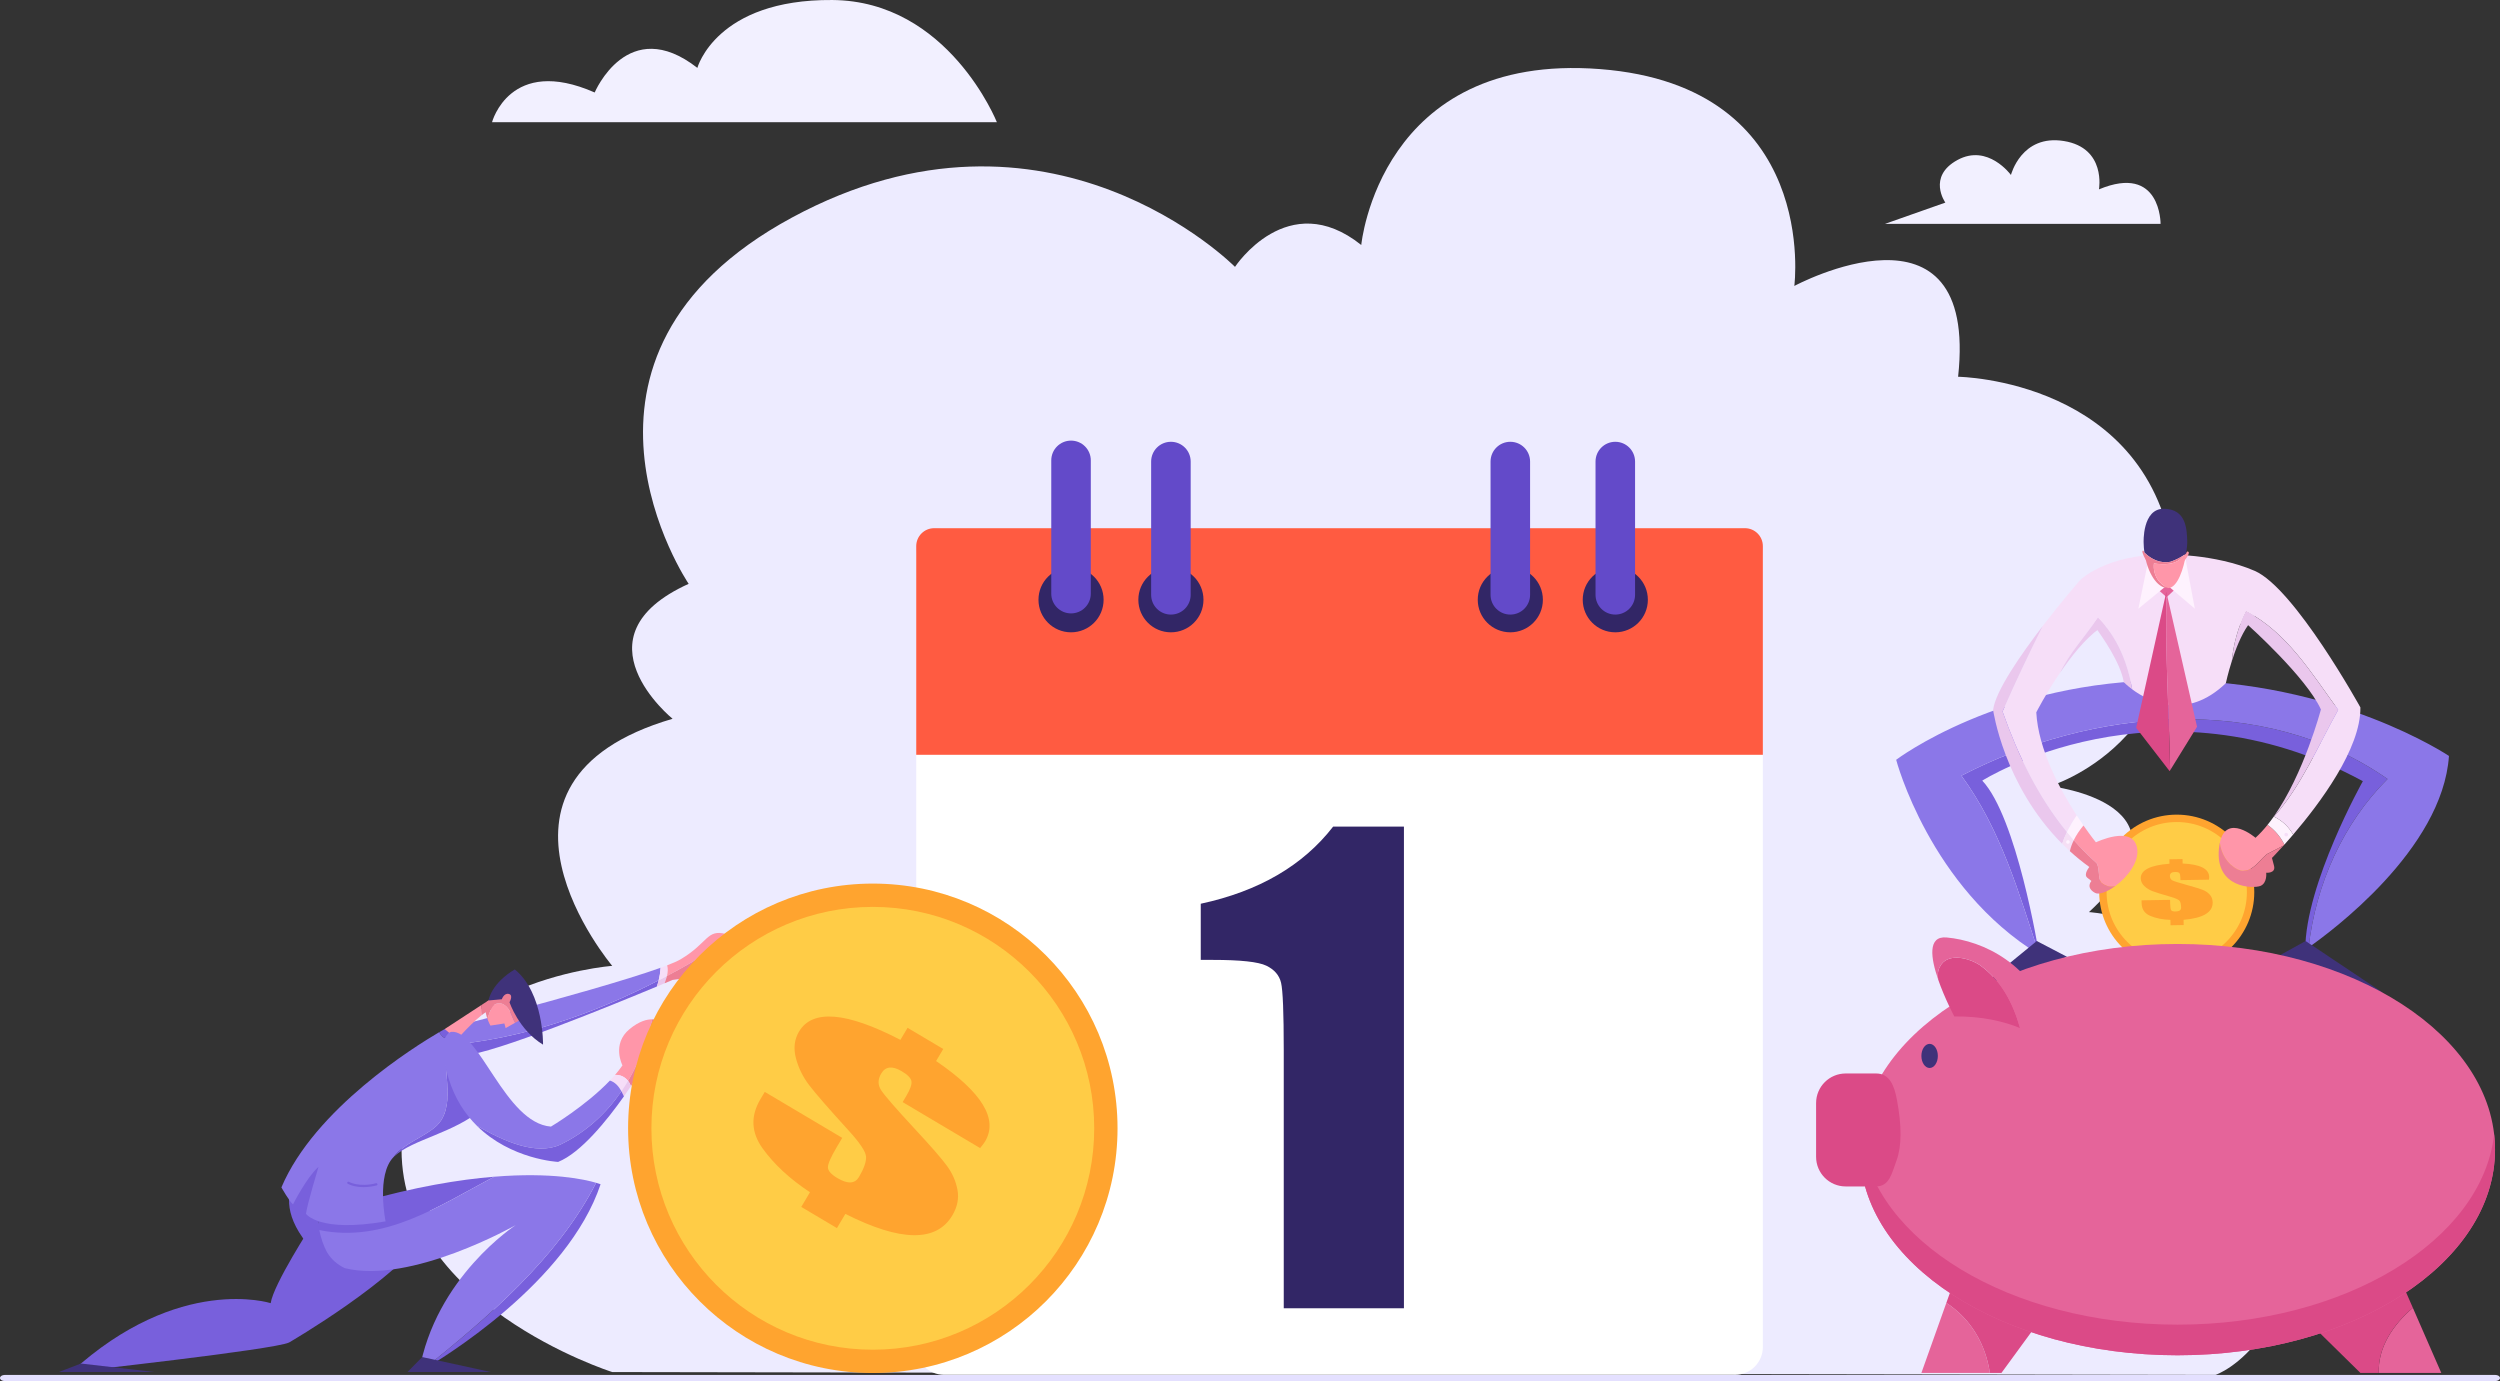 <?xml version="1.0" encoding="utf-8"?>
<!-- Generator: Adobe Illustrator 16.0.0, SVG Export Plug-In . SVG Version: 6.00 Build 0)  -->
<!DOCTYPE svg PUBLIC "-//W3C//DTD SVG 1.1//EN" "http://www.w3.org/Graphics/SVG/1.1/DTD/svg11.dtd">
<svg version="1.1" id="_1" xmlns="http://www.w3.org/2000/svg" xmlns:xlink="http://www.w3.org/1999/xlink" x="0px" y="0px"
	 width="1851.185px" height="1022.638px" viewBox="0 0 1851.185 1022.638" enable-background="new 0 0 1851.185 1022.638"
	 xml:space="preserve">
<rect x="0" y="0" width="1851.185" height="1022.638" fill="#333333" stroke="none"/>
<g>
	<path fill="#EDEBFF" d="M453.341,1015.966c0,0-160.987-51.018-155.887-170.291s155.887-130.481,155.887-130.481
		s-115.092-136.16,44.69-182.956c0,0-74.792-60.603,11.899-99.929c0,0-113.888-168.25,76.491-271.2
		C776.8,58.16,914.485,197.612,914.485,197.612s39.095-59.667,93.49-16.205c0,0,13.599-142.861,176.78-130.252
		s143.892,160.581,143.892,160.581s136.577-73.375,121.278,67.244c0,0,142.785,1.895,159.783,136.4
		c16.998,134.504-91.79,166.725-91.79,166.725s115.588,12.84,28.896,93.278c0,0,156.383,10.391,161.482,164.492
		c5.099,154.102-67.74,178.191-67.74,178.191L453.341,1015.966z"/>
	<g>
		<path fill="#FFFFFF" d="M1284.782,1018.012H699.016c-11.36,0-20.569-9.209-20.569-20.569V411.676
			c0-11.36,9.209-20.569,20.569-20.569h585.766c11.36,0,20.569,9.209,20.569,20.569v585.766
			C1305.351,1008.803,1296.142,1018.012,1284.782,1018.012z"/>
		<path fill="#FF5B41" d="M1305.351,558.897H678.446V404.41c0-7.347,5.956-13.303,13.303-13.303h600.299
			c7.347,0,13.303,5.956,13.303,13.303V558.897z"/>
		<circle fill="#322666" cx="793.075" cy="444.101" r="24.113"/>
		<circle fill="#322666" cx="867.029" cy="444.101" r="24.113"/>
		<circle fill="#322666" cx="1118.349" cy="444.101" r="24.113"/>
		<circle fill="#322666" cx="1196.085" cy="444.101" r="24.113"/>
		<path fill="#634AC9" d="M793.075,454.209L793.075,454.209c-8.085,0-14.639-6.554-14.639-14.639v-98.672
			c0-8.085,6.554-14.64,14.639-14.64l0,0c8.085,0,14.639,6.554,14.639,14.64v98.672C807.714,447.655,801.16,454.209,793.075,454.209
			z"/>
		<path fill="#634AC9" d="M867.029,455.082L867.029,455.082c-8.085,0-14.639-6.554-14.639-14.639v-98.672
			c0-8.085,6.554-14.639,14.639-14.639l0,0c8.085,0,14.639,6.554,14.639,14.639v98.672
			C881.668,448.528,875.114,455.082,867.029,455.082z"/>
		<path fill="#634AC9" d="M1196.085,455.082L1196.085,455.082c-8.085,0-14.639-6.554-14.639-14.639v-98.672
			c0-8.085,6.554-14.639,14.639-14.639l0,0c8.085,0,14.64,6.554,14.64,14.639v98.672
			C1210.725,448.528,1204.17,455.082,1196.085,455.082z"/>
		<path fill="#634AC9" d="M1118.349,455.082L1118.349,455.082c-8.085,0-14.64-6.554-14.64-14.639v-98.672
			c0-8.085,6.555-14.639,14.64-14.639l0,0c8.085,0,14.639,6.554,14.639,14.639v98.672
			C1132.988,448.528,1126.434,455.082,1118.349,455.082z"/>
		<g>
			<path fill="#322666" d="M1039.577,612.09v356.633h-88.993V777.52c0-27.606-0.661-44.2-1.982-49.783
				c-1.322-5.579-4.956-9.802-10.904-12.665c-5.948-2.864-19.203-4.296-39.761-4.296h-8.811v-41.578
				c43.026-9.259,75.7-28.296,98.024-57.107H1039.577z"/>
		</g>
	</g>
	<g>
		<path fill="#E4E0FF" d="M1847.711,1022.638H3.474c-1.919,0-3.474-1.014-3.474-2.264s1.555-2.264,3.474-2.264h1844.237
			c1.918,0,3.474,1.014,3.474,2.264S1849.629,1022.638,1847.711,1022.638z"/>
	</g>
	<g>
		<path fill="#F2F0FF" d="M1395.734,165.785h204.12c0,0,0.367-44.745-45.626-25.568c0,0,5.569-30.682-25.965-35.795
			c-31.534-5.114-39.205,25.142-39.205,25.142s-17.045-23.438-39.631-11.08c-22.585,12.358-8.949,31.534-8.949,31.534
			L1395.734,165.785z"/>
		<path fill="#F2F0FF" d="M738.153,90.476H364.338c0,0,13.194-49.633,76.02-21.989c0,0,24.502-58.428,76.02-18.22
			c0,0,13.822-50.889,99.894-50.261S738.153,90.476,738.153,90.476z"/>
	</g>
	<g>
		<g>
			<circle fill="#FFA42F" cx="1611.825" cy="660.632" r="57.408"/>
			<circle fill="#FFCC46" cx="1611.825" cy="660.632" r="51.939"/>
			<g>
				<path fill="#FFA42F" d="M1635.682,651.363l-21.131,0.363l-0.029-1.707c-0.031-1.818-0.296-3.003-0.794-3.555
					c-0.499-0.553-1.55-0.815-3.152-0.787c-1.291,0.021-2.254,0.281-2.891,0.775c-0.638,0.496-0.947,1.228-0.931,2.196
					c0.028,1.613,0.709,2.732,2.046,3.355c1.301,0.623,5.124,1.814,11.468,3.574c5.396,1.487,9.079,2.636,11.047,3.443
					c1.967,0.807,3.635,1.967,5.004,3.482c1.368,1.514,2.073,3.418,2.112,5.711c0.063,3.67-1.7,6.58-5.291,8.732
					s-9.009,3.537-16.252,4.155l0.066,3.873l-9.729,0.167l-0.069-4.001c-5.653-0.174-10.606-1.146-14.856-2.917
					c-4.251-1.771-6.416-4.949-6.495-9.537l-0.035-2.014l21.132-0.363l0.043,2.522c0.048,2.77,0.295,4.486,0.743,5.149
					c0.447,0.664,1.508,0.981,3.182,0.953c1.43-0.025,2.488-0.277,3.179-0.756c0.689-0.479,1.026-1.178,1.01-2.096
					c-0.039-2.311-0.4-3.956-1.078-4.938c-0.68-0.982-2.966-2.027-6.855-3.132c-6.486-1.86-10.896-3.232-13.23-4.119
					c-2.336-0.886-4.362-2.155-6.082-3.809c-1.721-1.652-2.599-3.54-2.636-5.664c-0.053-3.074,1.692-5.518,5.237-7.329
					c3.544-1.812,8.887-2.983,16.028-3.514l-0.057-3.288l9.729-0.167l0.057,3.287c6.526,0.296,11.428,1.278,14.7,2.946
					c3.273,1.669,4.936,4.023,4.988,7.064C1635.866,649.848,1635.806,650.494,1635.682,651.363z"/>
			</g>
		</g>
		<g>
			<path fill="#7860DC" d="M1452.384,574.376c29.068,39.534,42.602,86.834,57.544,132.371
				c-0.585-3.625-16.605-101.614-42.112-128.716c0,0,129.54-82.029,281.821,0.406c0,0-42.639,76.039-42.639,124.769
				c0,0,0.878-0.579,2.47-1.688c5.414-46.904,25.486-91.748,58.442-124.704C1675.324,512.246,1548.626,524.428,1452.384,574.376z"/>
			<path fill="#8B77E8" d="M1813.392,559.758c0,0-83.247-56.04-207.508-56.04c-124.262,0-201.824,58.882-201.824,58.882
				s24.873,94.72,105.887,144.262c0,0-0.008-0.046-0.019-0.114c-14.942-45.537-28.476-92.837-57.544-132.371
				c96.242-49.948,222.939-62.13,315.526,2.438c-32.956,32.956-53.028,77.8-58.442,124.704
				C1724.988,690.706,1808.605,629.366,1813.392,559.758z"/>
			<path fill="#FF96A9" d="M1657.05,643.816c10.964,4.873,17.056-9.745,23.146-12.183c3.638-1.818,7.219-3.656,10.723-5.539
				c0.208-0.231,0.414-0.459,0.629-0.698c-2.898-5.726-7.021-10.767-12.5-14.598c-2.831,3.512-5.799,6.74-8.902,9.566
				c0,0-21.531-18.567-26.389,3.5C1644.744,632.123,1649.043,639.813,1657.05,643.816z"/>
			<path fill="#ED7E94" d="M1680.197,631.634c-6.091,2.438-12.183,17.056-23.146,12.183c-8.007-4.003-12.307-11.693-13.293-19.951
				c-0.309,1.406-0.553,2.972-0.717,4.724c-2.741,29.237,25.583,29.542,30.761,27.41s4.264-9.746,4.264-9.746
				s7.31,0.609,5.787-5.178c-1.523-5.786-1.523-5.786-1.523-5.786s3.378-3.41,8.591-9.194
				C1687.416,627.978,1683.834,629.815,1680.197,631.634z"/>
			<path fill="#FEF2FE" d="M1683.691,604.626c-1.503,2.136-3.051,4.2-4.643,6.173c5.479,3.831,9.602,8.872,12.5,14.598
				c1.943-2.166,4.131-4.657,6.47-7.391C1694.756,612.157,1689.781,607.548,1683.691,604.626z"/>
			<path fill="#F6DEF8" d="M1669.538,422.704c-29.543-12.792-66.094-12.182-66.094-12.182c-44.463,0-63.346,19.188-63.346,19.188
				s-13.079,15.042-27.449,33.76c-10.52,21.003-20.534,42.196-29.809,63.395c11.21,31.762,26.01,62.801,47.679,89.285
				c2.092-4.256,4.585-8.396,7.248-12.35c-12.34-19.029-28.465-48.811-29.952-76.326c0,0,7.097-13.903,17.456-29.158
				c7.075-14.758,18.596-26.88,28.228-40.891c1.825,1.825,3.516,3.732,5.123,5.688c23.474-11.011,81.913-3.738,100.36-1.072
				c1.225-3.21,2.604-6.379,4.16-9.489c30.455,15.837,48.729,46.293,68.222,73.095c-14.857,26.531-26.945,55.834-47.531,79.054
				c6.023,2.925,10.949,7.503,14.186,13.306c19.504-22.796,50.208-63.601,49.792-94.187
				C1747.81,523.819,1699.08,435.496,1669.538,422.704z"/>
			<path fill="#EAC7ED" d="M1663.142,452.552c-1.556,3.11-2.936,6.279-4.16,9.489c3.596,0.52,5.683,0.866,5.683,0.866
				s42.943,38.375,53.907,62.435c0,0-12.539,47.547-34.881,79.284c0.049,0.023,0.094,0.051,0.142,0.074
				c20.586-23.22,32.674-52.522,47.531-79.054C1711.872,498.845,1693.597,468.389,1663.142,452.552z"/>
			<path fill="#EAC7ED" d="M1525.316,498.352c8.331-12.326,18.782-25.534,29.374-33.037c1.155-0.819,2.464-1.562,3.899-2.239
				c-1.611-1.953-3.307-3.856-5.135-5.677C1543.853,471.431,1532.359,483.578,1525.316,498.352z"/>
			<path fill="#EAC7ED" d="M1512.649,463.47c-16.642,21.677-35.016,48.284-36.813,62.177c0,0,7.766,55.663,51.116,99.134
				c0.956-2.916,2.175-5.798,3.567-8.631c-21.669-26.484-36.469-57.523-47.679-89.285
				C1492.115,505.666,1502.129,484.473,1512.649,463.47z"/>
			<path fill="#F5DFF5" d="M1526.952,624.78c1.843,1.848,3.742,3.676,5.716,5.474c0.61-2.801,1.632-5.517,2.923-8.136
				c-1.731-1.963-3.421-3.952-5.071-5.969C1529.126,618.982,1527.908,621.864,1526.952,624.78z"/>
			<path fill="#FEF2FE" d="M1537.767,603.8c-2.663,3.953-5.156,8.094-7.248,12.35c1.65,2.017,3.34,4.006,5.071,5.969
				c1.902-3.862,4.405-7.51,7.173-10.866C1541.21,609.012,1539.527,606.516,1537.767,603.8z"/>
			<path fill="#FF96A9" d="M1552.281,638.943c2.437,2.437,1.218,12.183,3.654,14.619c3.314,2.841,6.813,3.284,10.425,2.484
				c9.086-6.651,18.088-18.114,16.072-28.372c-3.35-17.056-30.456-3.959-30.456-3.959s-3.82-4.687-9.213-12.464
				c-2.768,3.356-5.271,7.004-7.173,10.866C1540.773,627.992,1546.318,633.62,1552.281,638.943z"/>
			<path fill="#ED7E94" d="M1555.935,653.563c-2.437-2.437-1.218-12.183-3.654-14.619c-5.963-5.323-11.508-10.951-16.69-16.825
				c-1.291,2.619-2.313,5.335-2.923,8.136c4.466,4.07,9.264,8.005,14.436,11.735c0,0-4.568,5.482-1.522,7.919
				s3.046,2.437,3.046,2.437s-4.568,4.873,2.74,8.832c2.914,1.578,8.972-0.722,14.993-5.13
				C1562.749,656.847,1559.25,656.403,1555.935,653.563z"/>
			<path fill="#EAC7ED" d="M1652.602,489.559c2.784-8.734,6.841-19.193,12.063-26.652c1.903-2.719,3.462-4.945,4.746-6.78
				c-2.034-1.258-4.118-2.457-6.269-3.575C1657.262,464.31,1653.752,476.857,1652.602,489.559z"/>
			<path fill="#F6DEF8" d="M1544.565,455.394c0,0,2.227,2.683,5.424,6.959c1.189-1.622,2.363-3.261,3.51-4.929
				c14.514,14.513,21.954,33.44,25.356,53.022c12.072,8.961,40.021,23.523,69.328-4.562c0,0,1.519-7.228,4.419-16.326
				c1.15-12.701,4.66-25.249,10.54-37.007c2.15,1.118,4.234,2.317,6.269,3.575c5.908-8.44,5.913-8.448,5.913-8.448
				S1577.864,424.938,1544.565,455.394z"/>
			<polygon fill="#E5649A" points="1598.346,436.942 1604.31,442.196 1609.945,436.942 1603.444,429.938 			"/>
			<polygon fill="#FEF2FE" points="1604.716,433.263 1625.223,450.724 1617.819,411.293 1591.489,411.413 1583.397,450.724 			"/>
			<path fill="#EAC7ED" d="M1549.989,462.353c7.491,10.019,20.345,28.838,22.622,42.785c0,0,2.257,2.349,6.244,5.309
				c-3.402-19.582-10.843-38.509-25.356-53.022C1552.352,459.092,1551.178,460.731,1549.989,462.353z"/>
			<path fill="#E5649A" d="M1604.275,438.988c-1.233,43.81,1.858,87.619,2.646,131.428l19.927-32.282L1604.275,438.988z"/>
			<path fill="#DB4A87" d="M1604.275,438.988l-0.171-0.751l-22.331,100.708l24.771,32.081l0.377-0.61
				C1606.133,526.607,1603.042,482.798,1604.275,438.988z"/>
			<path fill="#3F327A" d="M1619.589,400.471c-0.305-8.223-0.609-23.451-17.056-23.756s-15.229,25.279-15.229,25.279
				c0.042,2.434,0.239,4.83,0.564,7.158c5.159,5.189,12.193,8.26,19.232,6.852c4.318-1.439,8.199-3.529,11.667-6.087
				C1619.391,406.041,1619.668,402.62,1619.589,400.471z"/>
			<path fill="#ED7E94" d="M1594.919,417.222c7.681,1.097,17.32,1.181,21.833-5.929c-2.942,1.928-6.146,3.542-9.65,4.711
				c-7.039,1.408-14.073-1.663-19.232-6.852c2.034,14.567,9.265,26.344,17.405,26.344c0.084,0,0.166-0.012,0.249-0.016
				C1598.772,432.721,1594.05,425.913,1594.919,417.222z"/>
			<path fill="#FF96A9" d="M1618.769,409.917c-0.652,0.481-1.334,0.929-2.017,1.376c-4.513,7.11-14.152,7.026-21.833,5.929
				c-0.869,8.69,3.853,15.499,10.604,18.258C1612.578,435.145,1617.032,420.747,1618.769,409.917z"/>
			<path fill="#FF96A9" d="M1618.769,409.917c0,0,0.592-2.517,1.81-1.146c1.219,1.371-3.502,6.853-3.502,6.853L1618.769,409.917z"/>
			<path fill="#ED7E94" d="M1587.87,409.152c0,0-0.717-2.208-1.401-1.143c-0.686,1.066,2.448,6.658,2.448,6.658l0.292-2.674
				L1587.87,409.152z"/>
			<polygon fill="#3F327A" points="1508.186,696.798 1449.338,744.932 1530.519,708.467 			"/>
			<polygon fill="#3F327A" points="1707.23,696.798 1688.534,707.147 1764.918,735.376 			"/>
			<circle fill="#FEF2FE" cx="1531.271" cy="623.449" r="1.331"/>
			<circle fill="#F6DEF8" cx="1692.879" cy="618.006" r="1.331"/>
		</g>
		<g>
			<path fill="#E5649A" d="M1441.216,964.75l-18.477,51.852h50.732C1470.213,995.589,1459.838,977.047,1441.216,964.75z"/>
			<path fill="#DB4A87" d="M1512.89,974.368l-64.973-28.426l-6.701,18.808c18.622,12.297,28.997,30.839,32.256,51.852h8.557
				L1512.89,974.368z"/>
			<path fill="#E5649A" d="M1786.657,968.406c-15.032,12.769-25.96,29.813-25.226,48.195h46.276L1786.657,968.406z"/>
			<path fill="#DB4A87" d="M1786.657,968.406l-9.812-22.464l-64.974,35.33l35.942,35.329h13.617
				C1760.697,998.22,1771.625,981.175,1786.657,968.406z"/>
			<ellipse fill="#E5649A" cx="1612.381" cy="851.263" rx="235.122" ry="152.281"/>
			<path fill="#DB4A87" d="M1612.381,980.868c-123.966,0-225.518-62.137-234.474-140.943c-0.426,3.744-0.648,7.523-0.648,11.338
				c0,84.103,105.268,152.281,235.122,152.281s235.122-68.179,235.122-152.281c0-3.814-0.223-7.594-0.648-11.338
				C1837.898,918.731,1736.346,980.868,1612.381,980.868z"/>
			<path fill="#DB4A87" d="M1389.09,878.533h-22.39c-12.11,0-21.929-9.818-21.929-21.929v-39.796
				c0-12.111,9.818-21.929,21.929-21.929h22.559c9.965,0,13.403,9.151,15.269,18.94c3.803,19.959,3.685,35.054-0.22,45.571
				C1400.811,868.813,1399.141,878.533,1389.09,878.533z"/>
			<path fill="#DB4A87" d="M1465.785,714.476c-9.746-6.092-24.365-8.528-29.237,1.218c-1.813,3.022-1.826,6.345-1.38,9.669
				c4.823,13.945,11.938,27.285,11.938,27.285c20.861-0.232,36.82,3.771,48.665,8.571
				C1490.581,742.812,1481.876,725.874,1465.785,714.476z"/>
			<path fill="#E5649A" d="M1519.388,758.332c-13.807-44.669-51.167-61.725-77.969-64.161c-14.259-1.296-11.735,15.338-6.252,31.191
				c-0.446-3.324-0.434-6.646,1.38-9.669c4.872-9.746,19.491-7.31,29.237-1.218c16.092,11.398,24.796,28.336,29.985,46.743
				C1525.427,773.236,1529.254,790.253,1519.388,758.332z"/>
			<ellipse fill="#3F327A" cx="1428.831" cy="781.885" rx="6.091" ry="8.935"/>
		</g>
	</g>
	<g>
		<g>
			<path fill="#7860DC" d="M344.419,781.263c20.521-0.811,109.748-37.324,141.935-50.753c0.556-1.516,0.993-3.059,1.379-4.618
				c-48.868,25.174-101.884,43.624-157.234,48.105C330.785,778.21,334.067,781.671,344.419,781.263z"/>
			<path fill="#8B77E8" d="M377.777,749.347c2.032,4.113,2.991,9.021,7.053,12.068C380.768,758.368,379.809,753.46,377.777,749.347
				c-6.012,1.616-11.629,3.112-16.681,4.449c-0.344,0.893-0.717,1.781-1.148,2.643c0.431-0.861,0.804-1.75,1.148-2.643
				c-15.221,4.03-25.283,6.614-25.283,6.614s-5.724,7.563-5.314,13.587c55.35-4.481,108.366-22.932,157.234-48.105
				c0.739-2.982,1.213-6.052,1.424-9.29C463.311,725.891,413.603,739.72,377.777,749.347z"/>
			<path fill="#EAC7ED" d="M486.354,730.51c2.184-0.911,4.108-1.717,5.728-2.397c0.681-1.805,1.319-3.61,1.769-5.415
				c-2.031,1.077-4.071,2.141-6.117,3.194C487.346,727.451,486.909,728.994,486.354,730.51z"/>
			<path fill="#F6DEF8" d="M494.012,714.802c-1.504,0.578-3.126,1.179-4.855,1.8c-0.211,3.238-0.686,6.308-1.424,9.29
				c2.046-1.054,4.086-2.117,6.117-3.194C494.504,720.065,494.743,717.434,494.012,714.802z"/>
			<path fill="#FF96A9" d="M537.543,691.609c-0.054-0.015-0.102-0.032-0.155-0.046c-14.233-3.641-12.909,6.62-33.431,18.784
				c-2.092,1.239-5.504,2.747-9.945,4.454c0.73,2.632,0.492,5.264-0.163,7.896c5.742-3.044,11.426-6.175,17.046-9.387
				C520.618,707.755,529.173,699.868,537.543,691.609z"/>
			<path fill="#ED7E94" d="M537.543,691.609c-8.37,8.259-16.926,16.146-26.647,21.701c-5.621,3.212-11.305,6.343-17.046,9.387
				c-0.449,1.805-1.088,3.61-1.769,5.415c3.771-1.584,5.918-2.498,5.918-2.498s8.275-0.951,18.205-2.938
				c9.93-1.986,30.12-12.329,30.12-12.329S551.574,695.323,537.543,691.609z"/>
			<path fill="#FF96A9" d="M356.307,744.317l-27.031,17.665c0,0,0.129,7.072,4.441,13.052c0,0,13.096-15.597,22.783-23.193
				C356.331,749.44,356.08,746.839,356.307,744.317z"/>
			<path fill="#ED7E94" d="M361.642,740.831l-5.335,3.486c-0.227,2.521,0.024,5.123,0.194,7.523c2.359-1.85,4.519-3.232,6.235-3.791
				c0.213-0.069,0.406-0.141,0.598-0.212c0.698-1.57,1.524-2.894,2.683-3.767C364.929,742.289,361.642,740.831,361.642,740.831z"/>
			<path fill="#ED7E94" d="M363.333,747.838c3.131-1.163,3.431-2.541,2.683-3.767C364.857,744.944,364.031,746.268,363.333,747.838z
				"/>
			<path fill="#FF96A9" d="M371.56,743.168c-7.427-1.485-8.209,5.009-10.672,11.148c1.044,2.947,2.267,5.118,2.267,5.118
				l10.318-1.598l0.954,3.424l6.96-3.885C378.446,752.247,377.967,745.731,371.56,743.168z"/>
			<path fill="#ED7E94" d="M361.642,740.831c-3.371,3.449-2.248,9.27-0.754,13.485c2.463-6.14,3.245-12.634,10.672-11.148
				c6.407,2.563,6.886,9.079,9.827,14.208l6.311-3.521C386.693,721.251,367.37,734.969,361.642,740.831z"/>
			<path fill="#3F327A" d="M381.209,717.847c0,0-15.96,8.479-19.567,22.984l9.954-0.902c0,0,1.529-4.781,5.165-3.941
				c3.636,0.841,0.518,6.12,0.518,6.12s6.745,20.457,24.833,31.435C402.111,773.542,402.755,735.422,381.209,717.847z"/>
			<path fill="#FF96A9" d="M466.224,761.982c-13.57,11.171-5.296,26.894-5.296,26.894c-1.648,2.388-3.516,4.757-5.528,7.09
				c3.871-0.284,7.335,1.45,9.663,4.39c8.155-13.788,14.11-29.261,17.879-45.577C479.123,754.737,473.389,756.084,466.224,761.982z"
				/>
			<path fill="#ED7E94" d="M482.942,754.778c-3.77,16.316-9.725,31.789-17.879,45.577c0.896,1.133,1.639,2.427,2.149,3.878
				c4.887-7.289,7.868-12.273,7.868-12.273c2.85-11.431,7.237-23.423,13.16-35.999C488.24,755.961,486.356,754.815,482.942,754.778z
				"/>
			<path fill="#F6DEF8" d="M455.4,795.966c-1.208,1.401-2.476,2.787-3.781,4.157c3.884,1.192,6.502,4.231,8.545,7.911
				c1.711-2.496,3.347-5.055,4.899-7.679C462.735,797.416,459.271,795.682,455.4,795.966z"/>
			<path fill="#EAC7ED" d="M460.164,808.034c0.667,1.202,1.273,2.471,1.841,3.767c1.905-2.698,3.655-5.252,5.207-7.567
				c-0.51-1.451-1.252-2.745-2.149-3.878C463.511,802.979,461.875,805.538,460.164,808.034z"/>
			<path fill="#7860DC" d="M230.888,907.157c0,0-28.465,43.905-30.451,57.807c0,0-67.854-21.846-147.623,50.973
				c0,0,150.324-16.55,161.22-21.846c0,0,80.723-46.759,104.236-83.41S230.888,907.157,230.888,907.157z"/>
			<path fill="#7860DC" d="M242.176,927.291c-10.471-19.446-10.143-51.025,7.051-66.773c-3.557-1.89-7.754-3.723-12.711-5.443
				c0,0-46.339,23.831-5.958,69.509c6.594,7.458,15.076,12.001,24.642,14.407C250.099,936.461,245.561,932.933,242.176,927.291z"/>
			<path fill="#7860DC" d="M365.916,871.324c-25.914,2.104-58.593,7.491-98.619,18.835c0,0,7.111-16.264-18.071-29.642
				c-12.888,11.805-16.299,32.505-12.79,50.322C284.554,920.635,324.68,893.158,365.916,871.324z"/>
			<path fill="#7860DC" d="M312.542,1014.67c15.462-8.983,107.927-65.18,132.168-137.75c0,0-1.088-0.44-3.28-1.091
				C413.057,931.461,360.944,975.952,312.542,1014.67z"/>
			<path fill="#8B77E8" d="M441.43,875.829c-8.296-2.462-32.614-7.987-75.514-4.505c-41.236,21.834-81.362,49.311-129.479,39.516
				c1.172,5.952,3.117,11.582,5.739,16.451c3.385,5.642,7.923,9.17,13.023,11.699c49.018,12.33,126.679-31.833,126.679-31.833
				s-59.635,38.609-71.551,108.779c0,0,0.787-0.437,2.215-1.267C360.944,975.952,413.057,931.461,441.43,875.829z"/>
			<path fill="#8B77E8" d="M331.126,769.412c-2.75-0.759-4.46-2.867-5.965-5.076c-18.261,10.696-92.194,56.763-116.78,114.9
				c0,0,5.958,10.592,8.606,12.578c0,0,9.93-19.859,18.866-27.804c0,0-8.605,28.466-9.268,34.754c0,0,9.599,14.233,58.917,5.627
				c0,0-7.008-34.462,5.908-47.61c9.348-12.245,28.535-16.432,35.363-27.357C337.018,812.776,326.529,789.215,331.126,769.412z"/>
			<path fill="#7860DC" d="M331.126,769.412c0.37-1.592,0.825-3.162,1.408-4.7c-2.013-1.74-3.258-2.729-3.258-2.729
				s-1.479,0.81-4.115,2.354C326.666,766.545,328.376,768.653,331.126,769.412z"/>
			<path fill="#7860DC" d="M332.534,764.712c-7.839,20.667,5.308,46.726-5.761,64.712c-6.828,10.926-26.015,15.112-35.363,27.357
				c0.235-0.24,0.463-0.489,0.712-0.714c13.902-12.578,42.864-16.55,65.454-35.086C376.634,805.345,343.395,774.102,332.534,764.712
				z"/>
			<path fill="#8B77E8" d="M414.688,847.67c18.778-8.98,33.931-22.79,45.476-39.636c-2.042-3.68-4.661-6.719-8.545-7.911
				c-17.901,18.779-43.649,34.099-43.649,34.099c-34.092-2.648-53.023-72.029-73.812-70.171c0,0-11.916,1.986-1.986,34.424
				c4.613,15.068,12.198,26.459,20.916,35.097C372.744,844.895,396.876,855.767,414.688,847.67z"/>
			<path fill="#7860DC" d="M414.688,847.67c-17.812,8.097-41.943-2.775-61.599-14.099c25.291,25.057,60.177,26.799,60.177,26.799
				c16.834-6.693,36.231-30.852,48.739-48.569c-0.567-1.296-1.174-2.564-1.841-3.767C448.619,824.88,433.465,838.689,414.688,847.67
				z"/>
			<polygon fill="#3F327A" points="312.653,1004.864 363.358,1015.937 301.721,1015.937 			"/>
			<polygon fill="#3F327A" points="59.938,1009.655 114.379,1015.937 43.546,1015.937 			"/>
			<g>
				<path fill="#7860DC" d="M269.154,879.039c-7.353,0-11.416-2.361-11.646-2.499c-0.392-0.233-0.52-0.742-0.286-1.134
					c0.233-0.394,0.745-0.521,1.136-0.29c0.073,0.042,7.375,4.239,20.11,1.055c0.442-0.11,0.895,0.158,1.005,0.604
					c0.112,0.444-0.159,0.895-0.604,1.006C275.182,878.702,271.933,879.039,269.154,879.039z"/>
			</g>
		</g>
		<g>
			<circle fill="#FFA42F" cx="646.297" cy="835.476" r="181.206"/>
			<circle fill="#FFCC46" cx="646.297" cy="835.476" r="163.944"/>
			<g>
				<path fill="#FFA42F" d="M725.747,850.125l-57.365-34.051l2.752-4.636c2.929-4.935,4.182-8.556,3.76-10.864
					c-0.424-2.31-2.812-4.757-7.164-7.34c-3.502-2.079-6.52-2.98-9.051-2.707c-2.535,0.275-4.578,1.729-6.139,4.357
					c-2.6,4.381-2.625,8.514-0.066,12.404c2.461,3.828,10.756,13.367,24.878,28.611c12.03,12.939,20.019,22.126,23.966,27.558
					c3.947,5.428,6.504,11.311,7.67,17.648c1.164,6.337-0.098,12.619-3.793,18.846c-5.913,9.961-15.475,14.855-28.687,14.685
					c-13.214-0.172-30.063-5.431-50.544-15.779l-6.241,10.515l-26.411-15.676l6.447-10.863
					c-14.898-9.838-26.591-20.661-35.072-32.464c-8.484-11.802-9.031-23.929-1.639-36.382l3.245-5.466l57.365,34.05l-4.065,6.849
					c-4.463,7.519-6.645,12.538-6.541,15.063c0.102,2.524,2.424,5.136,6.968,7.833c3.881,2.304,7.142,3.382,9.791,3.238
					c2.646-0.145,4.708-1.462,6.188-3.954c3.723-6.271,5.483-11.291,5.288-15.055c-0.197-3.766-4.604-10.359-13.224-19.777
					c-14.339-15.747-23.907-26.742-28.71-32.992c-4.806-6.251-8.145-13.021-10.025-20.313c-1.884-7.291-1.112-13.816,2.31-19.581
					c4.954-8.348,13.691-12.02,26.216-11.009c12.522,1.01,28.815,6.719,48.879,17.13l5.297-8.924l26.411,15.677l-5.297,8.924
					c17.042,11.613,28.579,22.376,34.604,32.282c6.025,9.906,6.588,18.986,1.688,27.241
					C728.75,846.358,727.519,847.996,725.747,850.125z"/>
			</g>
		</g>
	</g>
</g>
</svg>

